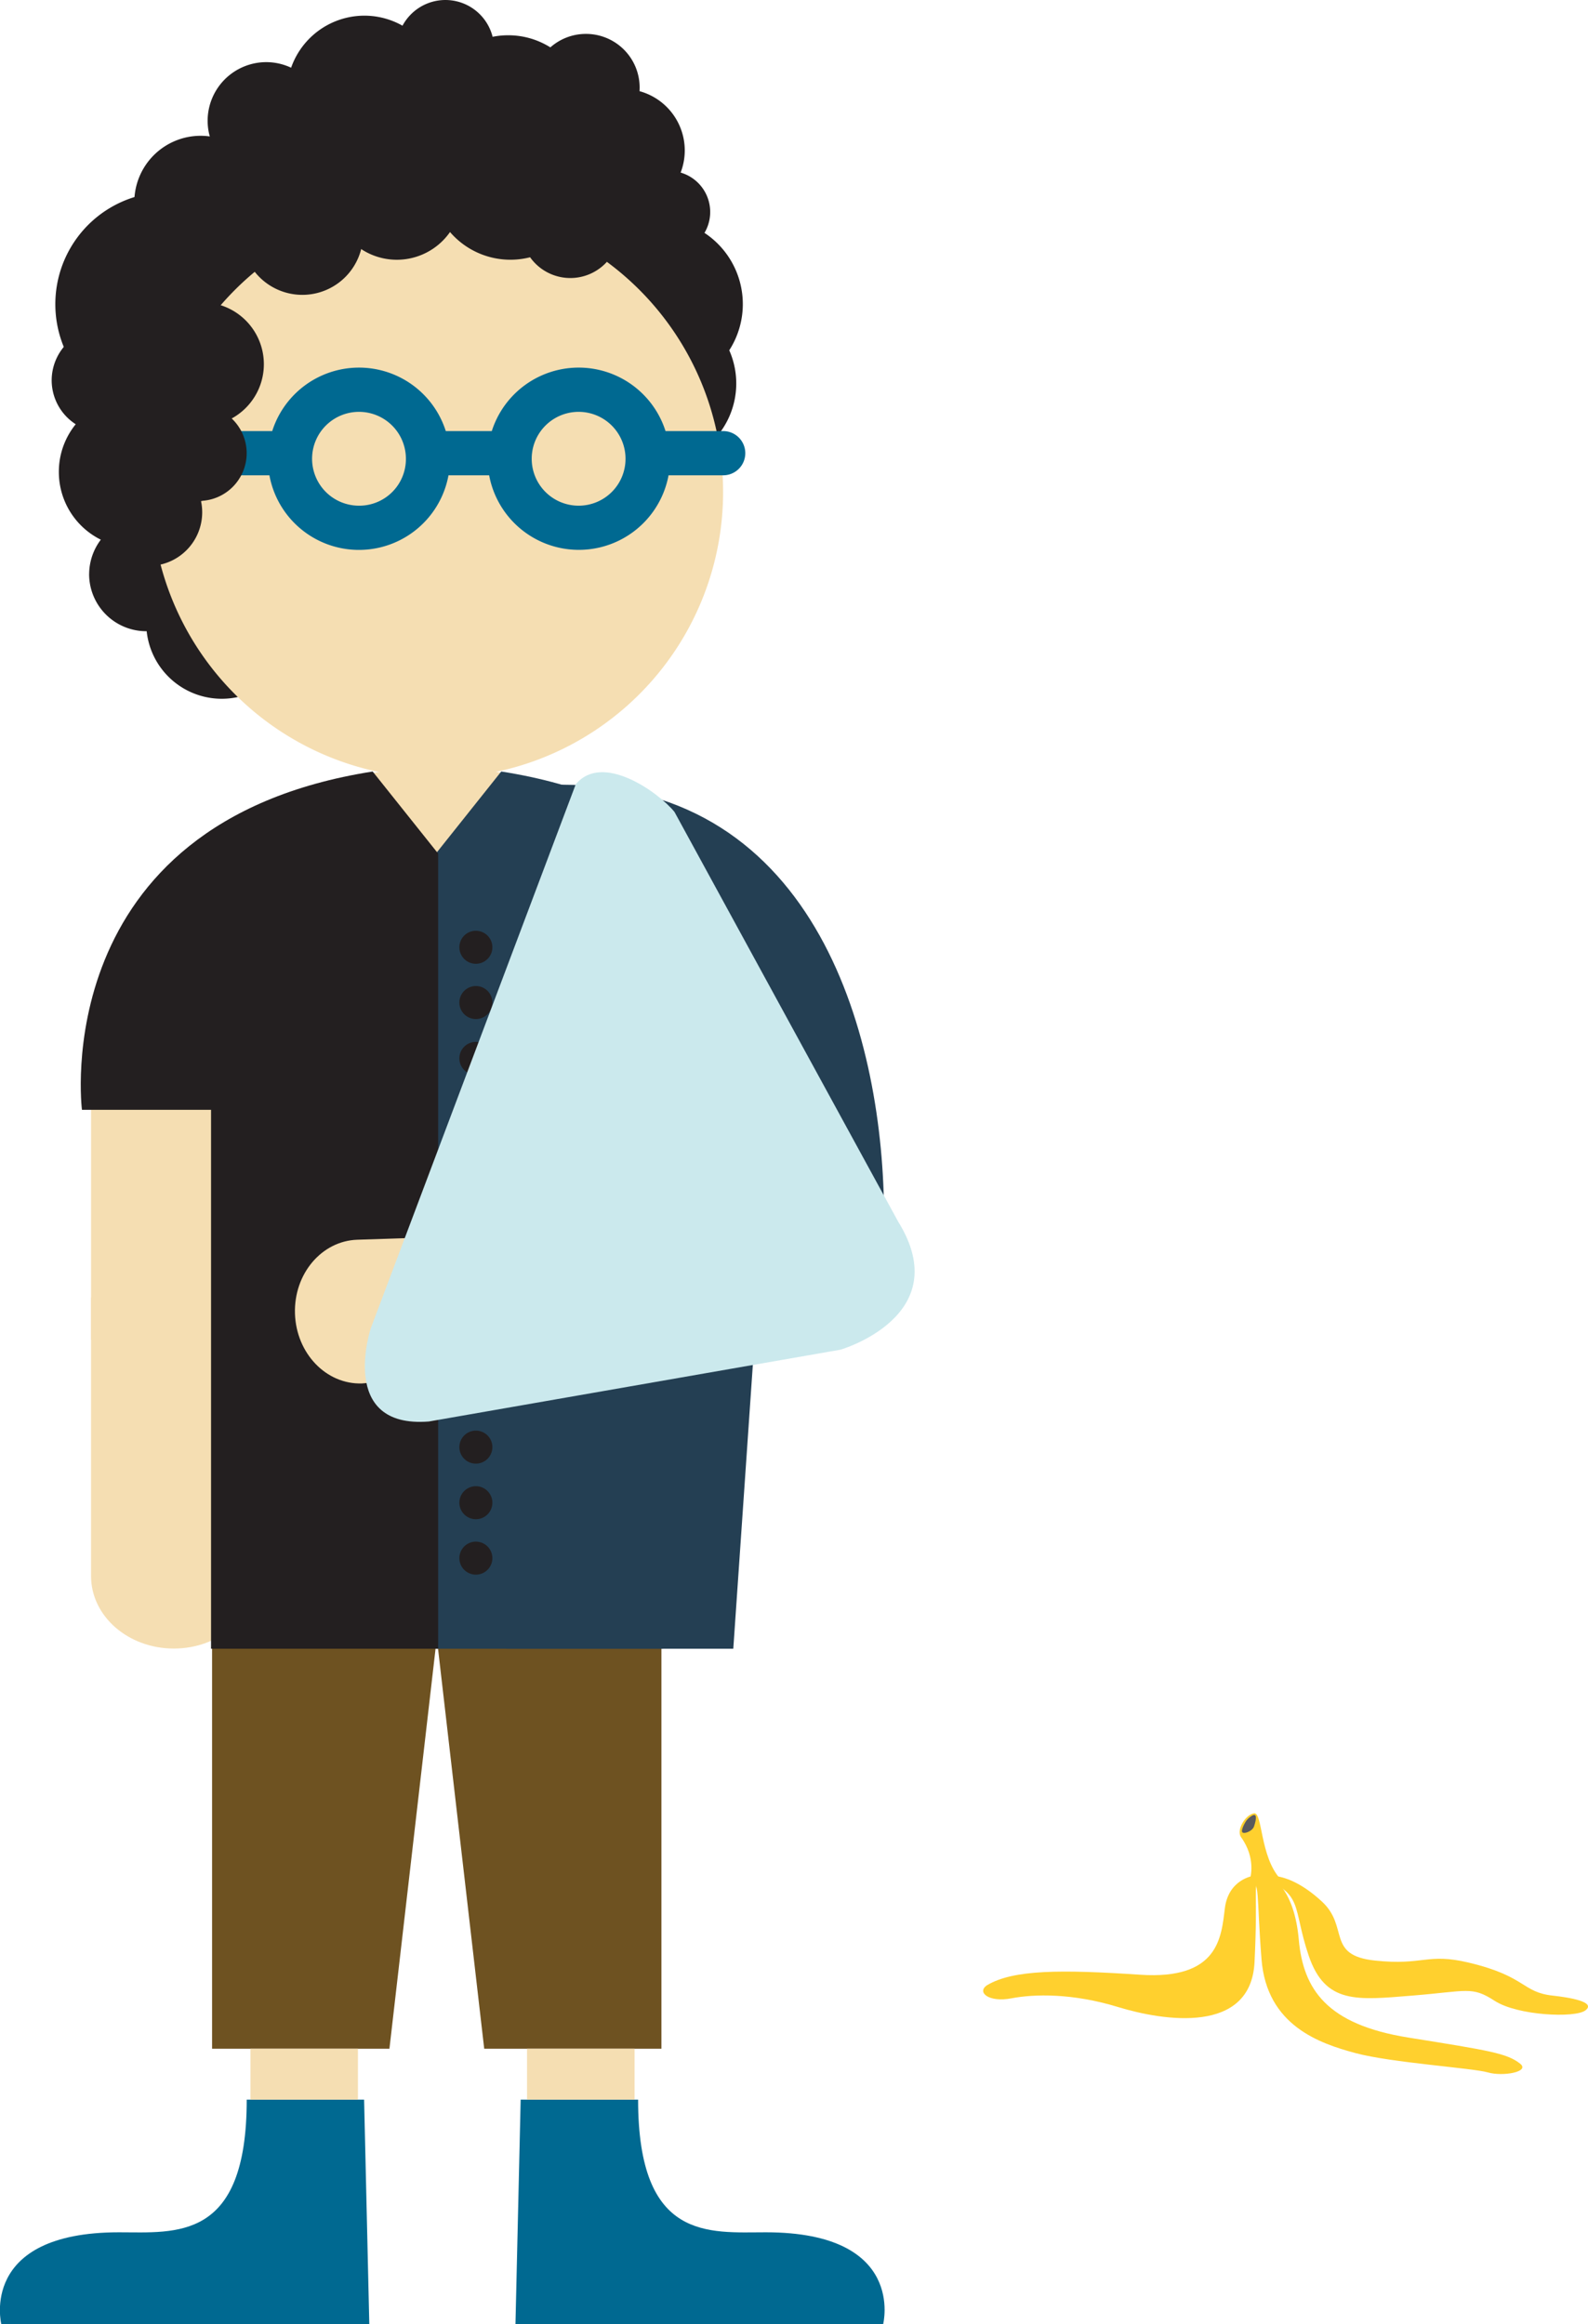 <svg id="Layer_1" data-name="Layer 1" xmlns="http://www.w3.org/2000/svg" viewBox="0 0 546.7 800"><defs><style>.cls-1{fill:#231f20;}.cls-2{fill:#f5deb2;}.cls-3{fill:#6e5221;}.cls-4{fill:#243f53;}.cls-5{fill:#006991;}.cls-6{fill:#cbe9ed;}.cls-7{fill:#ffd02e;}.cls-8{fill:#59595c;}</style></defs><title>man broken arm and banana peel</title><path class="cls-1" d="M157.33,197.55A19.68,19.68,0,1,0,177,177.91a19.81,19.81,0,0,0-19.66,19.64" transform="translate(-126.65)"/><path class="cls-1" d="M146.91,162.47a26,26,0,1,0,26-26,25.9,25.9,0,0,0-26,26" transform="translate(-126.65)"/><path class="cls-1" d="M177,214.52a26,26,0,1,0,26-26,26,26,0,0,0-26,26" transform="translate(-126.65)"/><path class="cls-1" d="M145.7,104.73a38.59,38.59,0,1,0,38.63-38.6,38.56,38.56,0,0,0-38.63,38.6" transform="translate(-126.65)"/><path class="cls-1" d="M203,61.72A26,26,0,1,0,229,35.7a26,26,0,0,0-26.06,26" transform="translate(-126.65)"/><path class="cls-1" d="M323.62,104.73A29.38,29.38,0,1,0,353,75.3a29.46,29.46,0,0,0-29.42,29.42" transform="translate(-126.65)"/><path class="cls-1" d="M306,69.64a26,26,0,1,0,26-26,26.05,26.05,0,0,0-26,26" transform="translate(-126.65)"/><path class="cls-1" d="M323.62,132a28.25,28.25,0,1,0,28.24-28.26A28.28,28.28,0,0,0,323.62,132" transform="translate(-126.65)"/><rect class="cls-2" x="31.35" y="376.47" width="238.81" height="84.68"/><path class="cls-2" d="M158,376.47v-7.4c0-58,53.48-104.84,119.42-104.84s119.39,46.86,119.39,104.84v7.4H158Z" transform="translate(-126.65)"/><path class="cls-2" d="M178.71,169.41a98.44,98.44,0,1,0,98.49-98.5,98.48,98.48,0,0,0-98.49,98.5" transform="translate(-126.65)"/><path class="cls-2" d="M186.51,451.85V436.09l28.39-69.65v176c0,13.89-12.7,25-28.39,25h0c-15.73,0-28.52-11.12-28.52-25V446.58Z" transform="translate(-126.65)"/><polygon class="cls-3" points="73.01 705.18 134.07 705.18 150.06 566.53 73.01 566.53 73.01 705.18"/><polygon class="cls-3" points="227.71 705.18 166.7 705.18 150.69 566.53 227.71 566.53 227.71 705.18"/><path class="cls-4" d="M299.22,265.55L276.71,293.8V567.5h78.2V382h44.4s12.41-98.8-100.09-116.44" transform="translate(-126.65)"/><path class="cls-4" d="M300.9,293.8V567.5h78.2L389.34,418.8H431c0-59.93-22.24-148.7-110.89-148.7Z" transform="translate(-126.65)"/><path class="cls-1" d="M254.94,265.55l22.55,28.26V567.5H199.31V382H154.86s-12.44-98.8,100.08-116.44" transform="translate(-126.65)"/><path class="cls-1" d="M306,78.7a17,17,0,1,0,17-17,17,17,0,0,0-17,17" transform="translate(-126.65)"/><path class="cls-1" d="M274.92,62A27.45,27.45,0,1,0,302.4,34.5,27.42,27.42,0,0,0,274.92,62" transform="translate(-126.65)"/><path class="cls-1" d="M240.94,67.11a22.33,22.33,0,1,0,22.28-22.36,22.3,22.3,0,0,0-22.28,22.36" transform="translate(-126.65)"/><path class="cls-1" d="M209.84,80.69a20.9,20.9,0,1,0,20.83-21,20.87,20.87,0,0,0-20.83,21" transform="translate(-126.65)"/><path class="cls-1" d="M174.89,125.31a21.3,21.3,0,1,0,21.3-21.25,21.29,21.29,0,0,0-21.3,21.25" transform="translate(-126.65)"/><path class="cls-1" d="M175.28,156.1A16.93,16.93,0,1,0,192.2,139a16.91,16.91,0,0,0-16.92,17.08" transform="translate(-126.65)"/><path class="cls-1" d="M172.89,69.56a22.8,22.8,0,1,0,22.83-22.82,22.85,22.85,0,0,0-22.83,22.82" transform="translate(-126.65)"/><path class="cls-1" d="M231.69,54a29.15,29.15,0,1,0,29.15-29.18A29.14,29.14,0,0,0,231.69,54" transform="translate(-126.65)"/><path class="cls-1" d="M274.45,39.33a27.2,27.2,0,1,0,27.17-27.19,27.12,27.12,0,0,0-27.17,27.19" transform="translate(-126.65)"/><path class="cls-1" d="M307,46.2a18.47,18.47,0,1,0,18.49-18.54A18.33,18.33,0,0,0,307,46.2" transform="translate(-126.65)"/><path class="cls-1" d="M225.37,32.08A26.71,26.71,0,1,0,252.06,5.39a26.76,26.76,0,0,0-26.69,26.68" transform="translate(-126.65)"/><path class="cls-1" d="M198.13,41.56a20.16,20.16,0,1,0,20.18-20.17,20.2,20.2,0,0,0-20.18,20.17" transform="translate(-126.65)"/><path class="cls-1" d="M169,153.1A14.09,14.09,0,1,0,183,139,14.15,14.15,0,0,0,169,153.1" transform="translate(-126.65)"/><path class="cls-1" d="M159.32,176.35a18.47,18.47,0,1,0,18.45-18.49,18.53,18.53,0,0,0-18.45,18.49" transform="translate(-126.65)"/><path class="cls-1" d="M342.89,72.84a14.13,14.13,0,1,0,14.12-14,14.1,14.1,0,0,0-14.12,14" transform="translate(-126.65)"/><path class="cls-1" d="M320.07,51.81a21.16,21.16,0,1,0,21.19-21.18,21.1,21.1,0,0,0-21.19,21.18" transform="translate(-126.65)"/><path class="cls-1" d="M309.92,30.19a18.47,18.47,0,1,0,18.45-18.52,18.43,18.43,0,0,0-18.45,18.52" transform="translate(-126.65)"/><path class="cls-1" d="M263.23,16.74A16.76,16.76,0,1,0,280,0a16.77,16.77,0,0,0-16.77,16.74" transform="translate(-126.65)"/><path class="cls-1" d="M144.44,130.95a18,18,0,1,0,18.12-18.07,18.07,18.07,0,0,0-18.12,18.07" transform="translate(-126.65)"/><path class="cls-5" d="M305.9,722.71h40.43c0,48.85,24.42,45.66,44,45.66,48.42,0,40.36,31.63,40.36,31.63H304.11Z" transform="translate(-126.65)"/><path class="cls-1" d="M284.8,326.06a5.68,5.68,0,1,0,5.66-5.68,5.66,5.66,0,0,0-5.66,5.68" transform="translate(-126.65)"/><path class="cls-1" d="M284.8,345.14a5.68,5.68,0,1,0,5.66-5.74,5.68,5.68,0,0,0-5.66,5.74" transform="translate(-126.65)"/><path class="cls-1" d="M284.8,364.23a5.68,5.68,0,1,0,5.66-5.61,5.67,5.67,0,0,0-5.66,5.61" transform="translate(-126.65)"/><path class="cls-1" d="M284.8,383.31a5.68,5.68,0,1,0,5.66-5.61,5.67,5.67,0,0,0-5.66,5.61" transform="translate(-126.65)"/><path class="cls-1" d="M284.8,402.5a5.68,5.68,0,1,0,5.66-5.66,5.67,5.67,0,0,0-5.66,5.66" transform="translate(-126.65)"/><path class="cls-1" d="M284.8,421.54a5.68,5.68,0,1,0,5.66-5.61,5.68,5.68,0,0,0-5.66,5.61" transform="translate(-126.65)"/><path class="cls-1" d="M284.8,440.73a5.68,5.68,0,0,0,11.36,0,5.68,5.68,0,1,0-11.36,0" transform="translate(-126.65)"/><path class="cls-1" d="M284.8,459.81a5.68,5.68,0,1,0,5.66-5.61,5.68,5.68,0,0,0-5.66,5.61" transform="translate(-126.65)"/><path class="cls-1" d="M284.8,479a5.68,5.68,0,0,0,11.36,0,5.68,5.68,0,1,0-11.36,0" transform="translate(-126.65)"/><path class="cls-1" d="M284.8,498.05a5.68,5.68,0,1,0,5.66-5.62,5.68,5.68,0,0,0-5.66,5.62" transform="translate(-126.65)"/><path class="cls-1" d="M284.8,517.24a5.68,5.68,0,0,0,11.36,0,5.68,5.68,0,1,0-11.36,0" transform="translate(-126.65)"/><path class="cls-1" d="M284.8,536.32a5.68,5.68,0,1,0,11.36,0,5.68,5.68,0,0,0-11.36,0" transform="translate(-126.65)"/><rect class="cls-2" x="181.44" y="705.18" width="37.02" height="17.53"/><path class="cls-5" d="M252,722.71H211.59c0,48.85-24.33,45.66-44,45.66-48.42,0-40.49,31.63-40.49,31.63H253.79Z" transform="translate(-126.65)"/><rect class="cls-2" x="86.23" y="705.18" width="37" height="17.53"/><path class="cls-5" d="M200.49,148.38a7.61,7.61,0,1,0,0,15.22H219.4a31.34,31.34,0,0,0,61.65,0h14a31.41,31.41,0,0,0,61.76,0h18.81a7.61,7.61,0,1,0,0-15.22H355.77a31.39,31.39,0,0,0-59.81,0H280.12a31.35,31.35,0,0,0-59.75,0H200.49m125.4,25.68A16.15,16.15,0,1,1,342,157.86a16.13,16.13,0,0,1-16.15,16.2m-75.69,0a16.15,16.15,0,1,1,16.23-16.2,16.06,16.06,0,0,1-16.23,16.2" transform="translate(-126.65)"/><path class="cls-1" d="M178.71,156.1a16.43,16.43,0,1,0,16.34-16.54,16.41,16.41,0,0,0-16.34,16.54" transform="translate(-126.65)"/><path class="cls-2" d="M271.5,426l-21.85.72c-12.3.41-21.9,11.8-21.45,25.47s10.77,24.4,23.07,24l21.85-1.86Z" transform="translate(-126.65)"/><path class="cls-6" d="M254.29,457.22s-11.44,34.55,20,32.07L416,464.57s40-11.61,19.85-44.1c0,0-75.77-138.67-77-141-5.49-6.75-24.85-20.64-34-9.49Z" transform="translate(-126.65)"/><path class="cls-7" d="M558,645.71s-8.44,1.19-9.67,11.13-2.09,24.68-29.2,22.87-43.67-1.8-52.7,3.63c-3.6,2.39.58,6,8.45,4.49s21-1.8,36.67,3,45.78,9.53,47-15.49-0.55-25.47,1.54-28.18Z" transform="translate(-126.65)"/><path class="cls-7" d="M560.32,646.19s8.22-3.82,21.38,8.29c9.53,8.72,1.39,18.55,18.27,20.35s17.91-2.73,32.34.72c19.77,4.69,18.23,10.16,28.82,11.34,5.77,0.63,15.24,2.16,11.29,5.12-3.59,2.67-23.34,1.79-31.21-3.32s-9.32-3.33-28.31-1.8-30,3.08-35.72-13.78-1.51-21.32-16.86-26.91" transform="translate(-126.65)"/><path class="cls-7" d="M564.85,646.67s7.4,3.76,8.93,20.94,9.68,29.23,37.68,33.72,34,5.41,38.53,9c3.53,2.82-6,4.5-11.13,3s-33.14-3.32-45.49-6.63-30.61-9.44-32.42-32.32-0.39-26.11-4-27.78c0,0,1.67-4.05,7.9,0" transform="translate(-126.65)"/><path class="cls-7" d="M557,646.67s2.28-6.95-3.16-14.4c-1.56-2.5,1.59-7.67,4.54-8.12s2,14.82,9,22.53c0,0-4.37,7.44-10.41,0" transform="translate(-126.65)"/><path class="cls-8" d="M557.75,624.92a7.51,7.51,0,0,0-2,1.74c-0.64.9-2.09,3.63-1.3,4.11s3.4-.54,3.93-2.12,1.38-4.76-.61-3.72" transform="translate(-126.65)"/></svg>